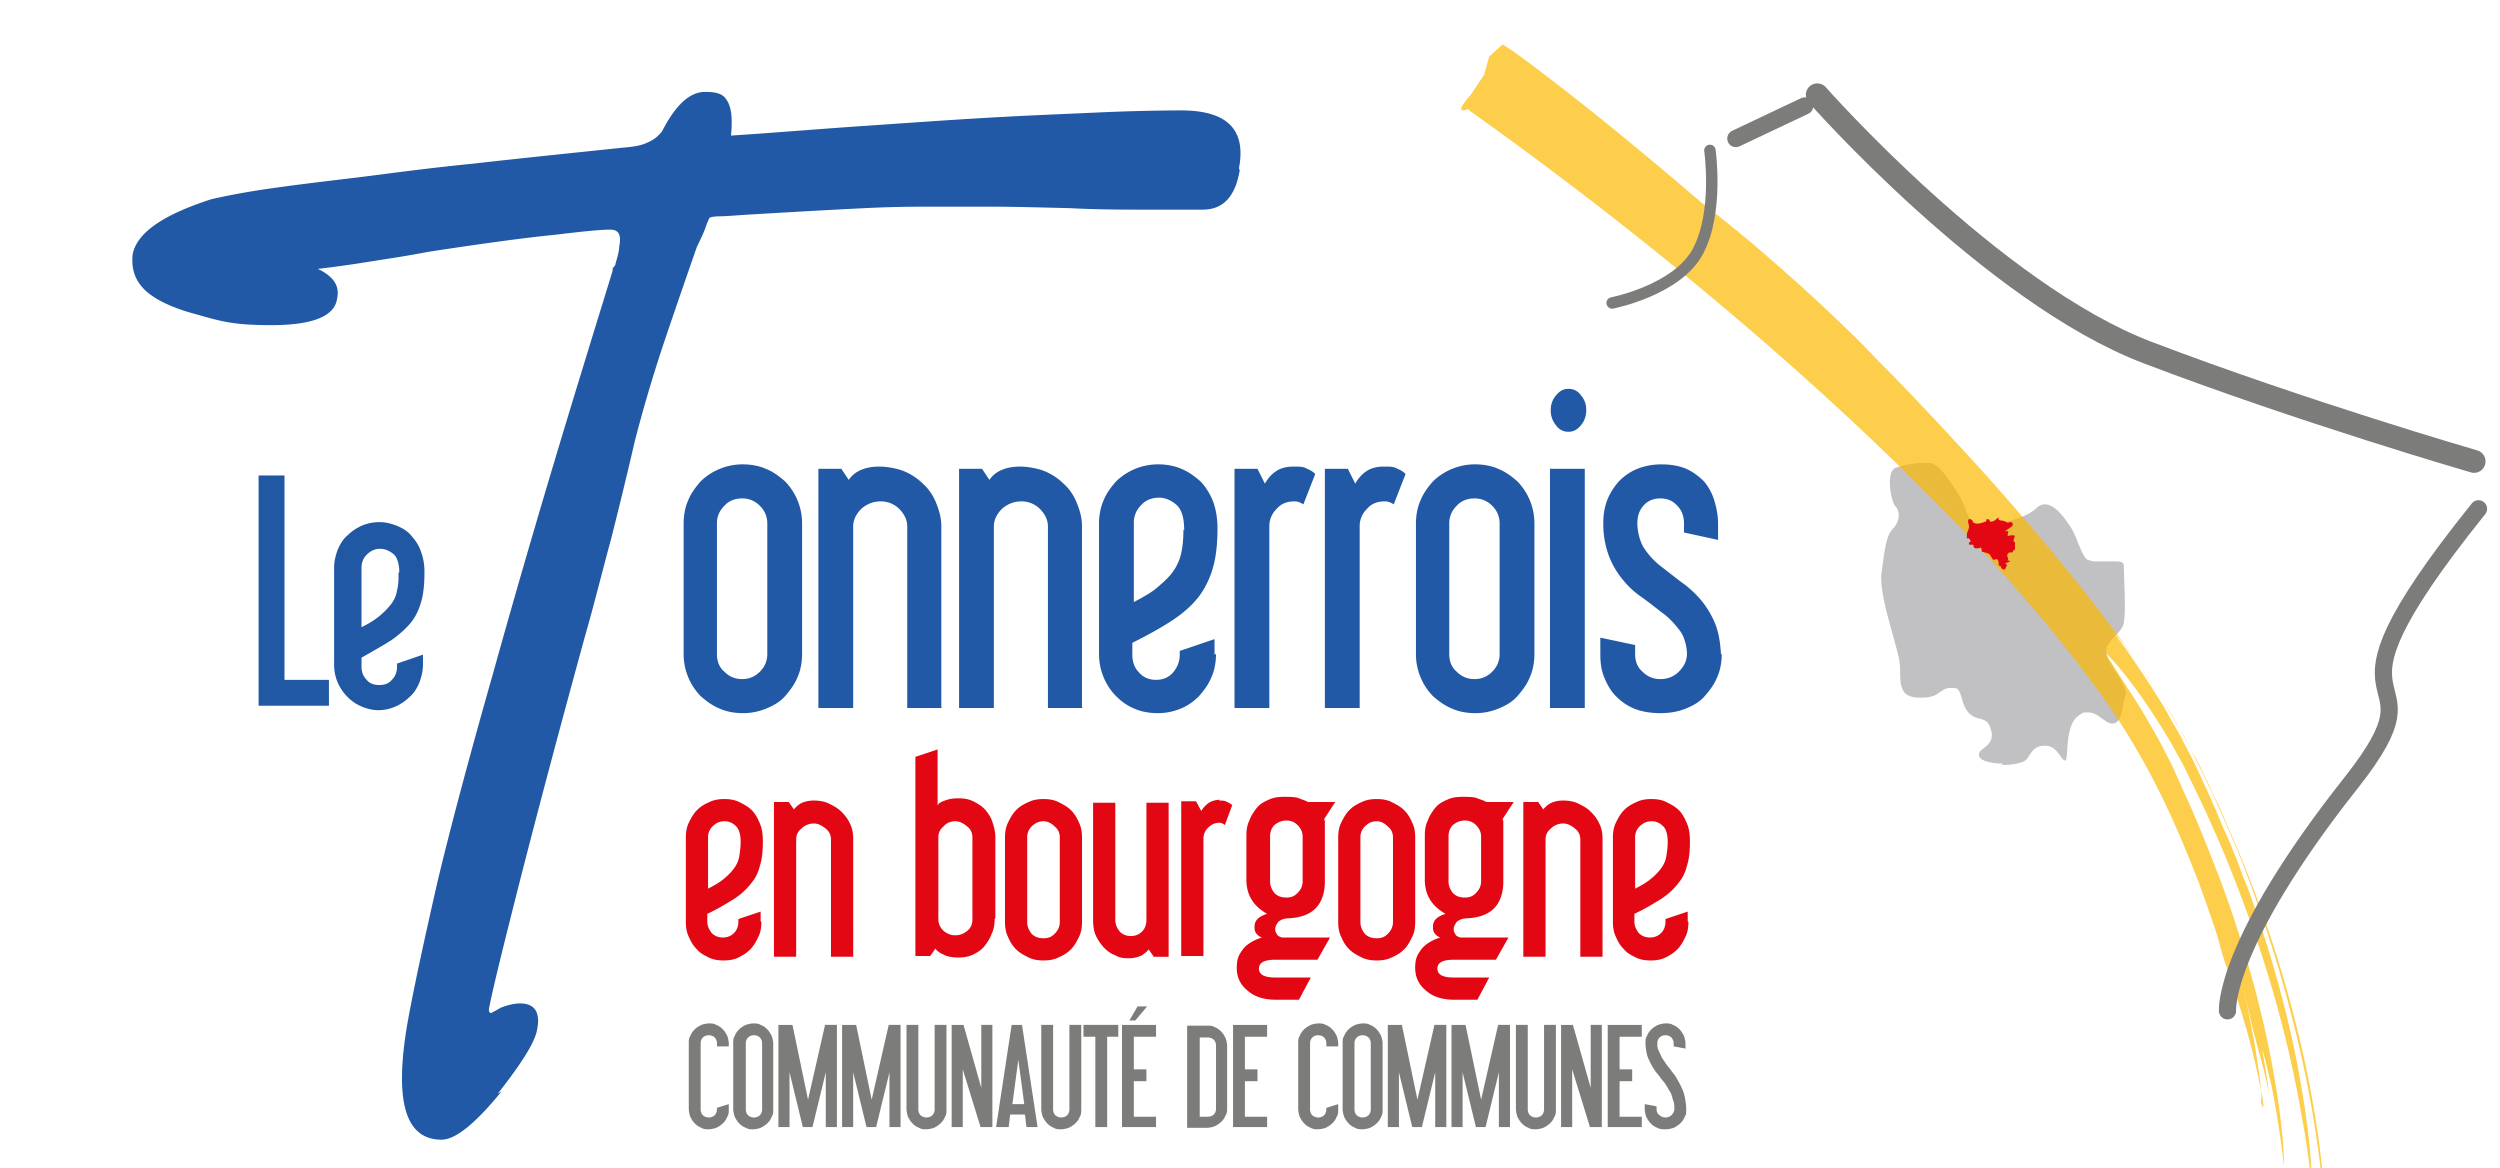 <svg xmlns="http://www.w3.org/2000/svg" version="1.1" xmlns:xlink="http://www.w3.org/1999/xlink" width="184" height="86"><svg xmlns="http://www.w3.org/2000/svg" width="184" height="86" fill="none" viewBox="0 0 184 86"><path fill="#c1c0c2" fill-rule="evenodd" d="M147.377 56.194c-.763 0-1.526-.163-1.69-.49-.327-.709 1.417-.654.763-2.235-.272-.763-1.035-.381-1.58-1.035-.6-.709-.436-1.69-.981-1.799h-.382c-.327 0-.49.164-.763.327-.272.218-.599.382-1.308.382h-.163c-1.744 0-1.308-1.363-1.472-2.67-.218-1.363-1.58-5.014-1.308-6.595.218-1.58.327-2.725.872-3.215.491-.545.491-1.254.109-1.635-.327-.436-.654-2.453 0-2.78a6.7 6.7 0 0 1 2.126-.381h.381c.818 0 1.853 1.853 2.235 2.452.436.545.599 2.126 1.471 2.126h.055c.872 0 3.106-.327 4.087-1.2q.327-.326.654-.326c.818 0 1.526 1.09 1.962 1.744.491.817.709 1.962 1.199 2.343.109 0 .273.11.545.11h1.362c.436 0 .763 0 .763.326 0 .709.164 3.325 0 4.197-.163.871-1.526 1.362-1.253 2.343.272 1.035 1.635 2.289 1.362 3.052-.272.817-.218 1.907-.872 2.016h-.109c-.272 0-.49-.218-.762-.381-.273-.218-.6-.436-.981-.436-.382 0-.382 0-.6.163-1.199.654-.817 3.216-1.09 3.38-.327 0-.545-1.036-1.417-1.09h-.109c-.817 0-.981.544-1.308.98-.218.273-.981.436-1.798.436z" clip-rule="evenodd"></path><path fill="#2259a6" d="M59.034 48.129c0 .599-.109 1.198-.327 1.689-.218.545-.545.98-.926 1.417-.382.436-.872.708-1.417.926a4.4 4.4 0 0 1-1.69.327c-.6 0-1.199-.109-1.69-.327-.544-.218-.98-.545-1.416-.926a4.44 4.44 0 0 1-1.253-3.106v-9.592c0-.6.108-1.2.326-1.69.218-.545.545-.98.927-1.417a4.3 4.3 0 0 1 1.417-.926 4.4 4.4 0 0 1 1.69-.327c.599 0 1.198.109 1.689.327.545.218.98.545 1.417.926a4.44 4.44 0 0 1 1.253 3.106zm-2.561 0v-9.592c0-.49-.164-.927-.545-1.308a1.77 1.77 0 0 0-1.308-.545c-.49 0-.981.163-1.308.545a1.77 1.77 0 0 0-.545 1.308v9.592c0 .544.163.98.545 1.307.381.382.817.545 1.308.545.49 0 .926-.163 1.308-.545.381-.381.545-.817.545-1.307m12.861 3.978h-2.561V38.755c0-.49-.218-.927-.6-1.308a1.9 1.9 0 0 0-1.362-.545c-.49 0-.981.163-1.417.545-.382.381-.6.817-.6 1.308v13.352h-2.561V34.504h1.69l.544.817c.218-.327.545-.6.981-.763.382-.163.872-.218 1.308-.218s1.2.11 1.744.327a4.3 4.3 0 0 1 1.417.927c.436.381.763.872.981 1.417s.382 1.09.382 1.69v13.351zm10.355 0h-2.562V38.755c0-.49-.218-.927-.6-1.308a1.9 1.9 0 0 0-1.362-.545c-.49 0-.98.163-1.417.545-.381.381-.6.817-.6 1.308v13.352h-2.56V34.504h1.689l.545.817c.218-.327.545-.6.98-.763.382-.163.873-.218 1.309-.218s1.199.11 1.744.327a4.3 4.3 0 0 1 1.417.927c.436.381.763.872.98 1.417.219.545.382 1.09.382 1.69v13.351zm9.81-3.978c0 .599-.109 1.198-.327 1.689-.218.545-.545.98-.926 1.417-.382.381-.818.708-1.363.926a4.4 4.4 0 0 1-1.69.327c-.599 0-1.198-.109-1.689-.327-.545-.218-.98-.545-1.362-.926a4.3 4.3 0 0 1-.927-1.417 4.4 4.4 0 0 1-.327-1.69v-9.591c0-.6.11-1.2.327-1.69.218-.545.545-.98.927-1.417a4.44 4.44 0 0 1 3.106-1.254c.6 0 1.2.11 1.69.328.544.218.98.545 1.416.926.382.382.709.927.927 1.472.218.6.327 1.253.327 2.016 0 1.09-.109 2.071-.327 2.834a6.6 6.6 0 0 1-.981 2.071q-.735.981-1.962 1.798c-.817.545-1.798 1.09-2.997 1.69v.872q0 .817.49 1.308c.327.381.763.545 1.254.545.49 0 .926-.164 1.253-.545q.49-.573.49-1.308v-.273l2.562-.871v1.144zm-2.343-9.102c0-.872-.164-1.471-.546-1.853-.38-.327-.817-.545-1.307-.545s-.981.164-1.308.545a1.77 1.77 0 0 0-.545 1.308v5.831c.708-.38 1.308-.708 1.744-1.09.436-.38.817-.708 1.09-1.09.327-.435.544-.926.653-1.416.11-.49.164-1.09.164-1.744zm8.12-4.687c.381 0 .654 0 .926.164.273.109.436.218.6.381l-.872 2.235c-.273-.164-.436-.218-.654-.218-.545 0-.981.163-1.308.545a1.77 1.77 0 0 0-.545 1.308v13.352H90.86V34.504h1.69l.545 1.09c.163-.273.381-.6.763-.872.381-.273.817-.382 1.362-.382zm6.649 0c.382 0 .654 0 .927.164.272.109.436.218.599.381l-.872 2.235c-.272-.164-.436-.218-.654-.218-.545 0-.981.163-1.308.545a1.77 1.77 0 0 0-.545 1.308v13.352h-2.561V34.504h1.69l.544 1.09c.164-.273.382-.6.763-.872.382-.273.818-.382 1.363-.382zm11.009 13.789c0 .599-.109 1.198-.327 1.689-.218.545-.545.98-.927 1.417-.381.436-.872.708-1.417.926a4.4 4.4 0 0 1-1.689.327c-.6 0-1.199-.109-1.69-.327-.545-.218-.981-.545-1.417-.926a4.3 4.3 0 0 1-.926-1.417 4.4 4.4 0 0 1-.327-1.69v-9.591c0-.6.109-1.2.327-1.69.218-.545.545-.98.926-1.417a4.44 4.44 0 0 1 3.107-1.254c.599 0 1.199.11 1.689.328.545.218.981.545 1.417.926a4.44 4.44 0 0 1 1.254 3.106zm-2.562 0v-9.592c0-.49-.163-.927-.545-1.308a1.77 1.77 0 0 0-1.308-.545c-.49 0-.981.163-1.308.545a1.77 1.77 0 0 0-.545 1.308v9.592c0 .544.164.98.545 1.307.382.382.818.545 1.308.545a1.77 1.77 0 0 0 1.308-.545 1.77 1.77 0 0 0 .545-1.307m6.377-17.985c0 .436-.109.817-.382 1.144-.272.327-.545.49-.926.49a1.07 1.07 0 0 1-.927-.49 1.67 1.67 0 0 1-.381-1.09c0-.381.109-.763.381-1.09.273-.327.545-.49.927-.49.381 0 .708.163.926.49.273.327.382.654.382 1.09zm-.109 21.963h-2.562V34.504h2.562zm10.081-3.978c0 .599-.109 1.198-.327 1.689-.218.545-.544.98-.926 1.417-.381.436-.872.708-1.417.926s-1.144.327-1.853.327c-.708 0-1.362-.109-1.907-.327s-.981-.545-1.363-.926c-.381-.382-.654-.872-.872-1.417s-.272-1.09-.272-1.69V46.93l2.561.545v.655c0 .544.164.98.545 1.307.382.382.818.545 1.308.545s.981-.163 1.363-.545c.381-.381.599-.817.599-1.307 0-.491-.163-1.254-.545-1.744-.381-.491-.763-.927-1.308-1.308-.49-.382-1.035-.818-1.58-1.2a6.3 6.3 0 0 1-1.363-1.307 6 6 0 0 1-1.035-1.908 6.7 6.7 0 0 1-.327-2.125c0-.763.109-1.2.272-1.69.218-.545.491-.98.872-1.417.382-.381.818-.708 1.363-.926a4.8 4.8 0 0 1 1.798-.327c.654 0 1.308.109 1.799.327s.926.545 1.308.926c.327.382.599.872.762 1.417s.273 1.09.273 1.69v1.199l-2.507-.545v-.654q0-.818-.49-1.308c-.327-.382-.763-.545-1.254-.545-.49 0-.926.163-1.253.545-.327.381-.436.817-.436 1.308 0 .49.163 1.308.49 1.798s.709.927 1.199 1.308l1.472 1.145a7.8 7.8 0 0 1 1.417 1.253 6.6 6.6 0 0 1 1.144 1.853c.272.654.381 1.417.436 2.289z"></path><path fill="#e30613" d="M56.037 67.857c0 .382-.055.763-.218 1.09-.164.327-.327.654-.6.927-.272.272-.545.436-.872.599s-.708.218-1.09.218c-.381 0-.762-.055-1.09-.218-.327-.163-.654-.327-.872-.6-.272-.272-.436-.544-.599-.926-.163-.327-.218-.709-.218-1.09v-6.213c0-.381.054-.763.218-1.09.163-.327.327-.654.6-.926.272-.273.544-.436.926-.6.327-.163.709-.218 1.09-.218s.763.055 1.09.218c.327.164.654.327.926.6.273.272.436.6.6.98.163.382.218.818.218 1.309 0 .708-.055 1.308-.218 1.798a3 3 0 0 1-.654 1.308c-.327.436-.763.818-1.254 1.145-.545.327-1.144.708-1.962 1.09v.544c0 .327.11.6.328.872q.326.327.817.327t.817-.327c.218-.218.327-.49.327-.872v-.163l1.635-.545v.709zm-1.526-5.886c0-.545-.11-.98-.382-1.199a1.1 1.1 0 0 0-.817-.327c-.327 0-.6.11-.872.382a1.1 1.1 0 0 0-.327.817v3.76c.436-.217.818-.435 1.145-.708.272-.218.544-.49.708-.708.218-.273.381-.6.436-.927s.109-.708.109-1.09m8.284 8.447H61.16v-8.61c0-.327-.11-.6-.382-.818s-.545-.381-.872-.381-.654.109-.926.381c-.273.218-.382.49-.382.818v8.61h-1.635v-11.39h1.09l.382.545a1.7 1.7 0 0 1 .6-.49 2.3 2.3 0 0 1 .871-.164c.327 0 .763.055 1.09.218.327.164.654.327.927.6.272.272.49.545.654.926.163.327.218.709.218 1.09zm10.409-2.779c0 .382-.055.763-.218 1.09-.11.327-.327.654-.545.926-.218.273-.49.436-.817.6-.328.163-.709.218-1.09.218s-.818-.055-1.09-.218c-.273-.11-.491-.273-.6-.436l-.381.545h-1.09v-14.66l1.634-.545V59.3c.055-.164.218-.273.545-.382q.41-.163.981-.163c.382 0 .763.054 1.09.218.327.163.6.327.872.6.218.272.436.544.545.926.11.327.218.708.218 1.09v5.995zm-2.888-7.194c-.328 0-.654.11-.873.382-.272.218-.381.49-.381.817v5.995c0 .327.109.6.382.872.272.218.544.327.871.327.328 0 .6-.109.873-.327.272-.218.381-.49.381-.872v-5.995c0-.327-.109-.6-.382-.817-.272-.218-.544-.382-.871-.382m9.319 7.412c0 .382-.054.763-.218 1.09-.163.327-.327.654-.6.927-.272.272-.544.436-.926.599-.327.163-.708.218-1.09.218-.381 0-.763-.055-1.09-.218s-.654-.327-.926-.6c-.273-.272-.436-.544-.6-.926-.163-.327-.218-.709-.218-1.09v-6.213c0-.381.055-.763.218-1.09.164-.327.327-.654.6-.926.272-.273.545-.436.926-.6.327-.163.709-.218 1.09-.218s.763.055 1.09.218c.327.164.654.327.927.6.272.272.436.545.6.926.163.327.217.709.217 1.09zm-1.635 0v-6.213c0-.327-.109-.6-.381-.817-.218-.218-.49-.382-.818-.382s-.6.11-.872.382a1.1 1.1 0 0 0-.327.817v6.213c0 .327.11.6.327.872.218.218.49.327.872.327s.6-.109.818-.327.381-.49.381-.872m8.011 2.562h-1.09l-.381-.545c-.11.163-.273.272-.49.436a2.2 2.2 0 0 1-.982.218c-.436 0-.708-.055-.98-.219-.328-.108-.6-.326-.818-.544a3.5 3.5 0 0 1-.6-.873c-.163-.326-.218-.763-.218-1.198v-8.611h1.635v8.61c0 .328.11.6.327.873q.326.326.818.326t.817-.326c.218-.219.327-.491.327-.873v-8.61h1.635v11.39zm3.706-11.499c.218 0 .436 0 .6.108.163.055.272.164.38.218l-.544 1.472c-.164-.11-.273-.164-.382-.164-.327 0-.6.11-.872.382a1.1 1.1 0 0 0-.326.817v8.611h-1.635v-11.39h1.09l.381.708a2.2 2.2 0 0 1 .49-.545c.218-.163.545-.272.872-.272zm7.793 1.525v4.47c0 .762-.218 1.416-.6 1.852-.435.49-1.09.763-2.016.818-.436 0-.708.163-.817.272-.11.163-.218.327-.218.49 0 .164 0 .219.109.382.054.163.218.218.381.272h3.543l-.927 1.635H93.86c-.818 0-1.2.218-1.2.654s.382.654 1.2.654h2.616l-.872 1.635H93.86c-.818 0-1.526-.218-2.017-.654-.545-.436-.817-.98-.817-1.69 0-.708.163-.98.49-1.416.327-.382.818-.654 1.363-.818a.85.85 0 0 1-.436-.327c-.11-.163-.11-.327-.11-.49a.78.78 0 0 1 .219-.545c.163-.163.381-.272.708-.382-.98-.544-1.526-1.362-1.526-2.506v-3.27c0-.382.055-.763.218-1.09.11-.327.327-.654.545-.927.218-.272.49-.436.872-.6.327-.163.709-.217 1.145-.217s.817 0 1.09.109c.272.109.49.163.654.272h2.016l-.817 1.254zm-1.635 4.415v-3.27c0-.327-.109-.6-.381-.872a1.1 1.1 0 0 0-.818-.327c-.327 0-.6.109-.872.327-.218.218-.327.49-.327.872v3.27c0 .327.11.6.327.871.218.219.49.328.872.328s.6-.11.818-.328c.218-.217.381-.49.381-.871m8.284 2.997c0 .382-.054.763-.218 1.09-.163.327-.327.654-.599.927-.273.272-.545.436-.927.599-.327.163-.708.218-1.09.218-.381 0-.763-.055-1.09-.218s-.654-.327-.926-.6c-.273-.272-.436-.544-.6-.926-.163-.327-.218-.709-.218-1.09v-6.213c0-.381.055-.763.218-1.09.164-.327.327-.654.6-.926.272-.273.545-.436.926-.6.327-.163.709-.218 1.09-.218s.763.055 1.09.218c.327.164.654.327.927.6.272.272.436.545.599.926.164.327.218.709.218 1.09zm-1.635 0v-6.213c0-.327-.109-.6-.381-.817-.218-.218-.491-.382-.818-.382s-.599.11-.872.382a1.1 1.1 0 0 0-.327.817v6.213c0 .327.109.6.327.872.218.218.491.327.872.327.382 0 .6-.109.818-.327s.381-.49.381-.872m8.12-7.412v4.47c0 .762-.218 1.416-.599 1.852-.436.49-1.09.763-2.017.818-.436 0-.708.163-.817.272-.109.163-.218.327-.218.49 0 .164 0 .219.109.382.054.163.218.218.381.272h3.543l-.927 1.635h-3.106c-.818 0-1.199.218-1.199.654s.381.654 1.199.654h2.616l-.872 1.635h-1.744c-.818 0-1.526-.218-2.017-.654-.545-.436-.817-.98-.817-1.69 0-.708.163-.98.49-1.416.327-.382.818-.654 1.363-.818a.85.85 0 0 1-.436-.327c-.109-.163-.109-.327-.109-.49s.054-.382.218-.545c.163-.163.381-.272.708-.382-.981-.544-1.526-1.362-1.526-2.506v-3.27c0-.382.055-.763.218-1.09.109-.327.327-.654.545-.927.218-.272.491-.436.872-.6.327-.163.709-.217 1.145-.217s.817 0 1.09.109c.272.109.49.163.654.272h2.016l-.817 1.254zm-1.635 4.415v-3.27c0-.327-.109-.6-.381-.872a1.1 1.1 0 0 0-.818-.327c-.327 0-.599.109-.872.327-.218.218-.327.49-.327.872v3.27c0 .327.109.6.327.871.218.219.491.328.872.328.382 0 .6-.11.818-.328.218-.217.381-.49.381-.871m8.938 5.558h-1.635v-8.61c0-.327-.109-.6-.381-.818-.273-.218-.545-.381-.872-.381s-.654.109-.927.381c-.272.218-.381.49-.381.818v8.61h-1.635v-11.39h1.09l.381.545a1.7 1.7 0 0 1 .6-.49c.272-.11.545-.164.872-.164s.763.055 1.09.218c.327.164.654.327.926.6.273.272.491.545.654.926.164.327.218.709.218 1.09zm6.322-2.561c0 .382-.054.763-.218 1.09-.163.327-.327.654-.599.927-.273.272-.545.436-.872.599s-.709.218-1.09.218-.763-.055-1.09-.218-.654-.327-.872-.6c-.273-.272-.436-.544-.6-.926-.163-.327-.218-.709-.218-1.09v-6.213c0-.381.055-.763.218-1.09.164-.327.327-.654.6-.926.272-.273.545-.436.926-.6.327-.163.709-.218 1.09-.218s.763.055 1.09.218c.327.164.654.327.927.6.272.272.436.6.599.98.164.382.218.818.218 1.309 0 .708-.054 1.308-.218 1.798a3 3 0 0 1-.654 1.308c-.327.436-.763.818-1.253 1.145-.545.327-1.145.708-1.962 1.09v.544c0 .327.109.6.327.872q.327.327.817.327t.818-.327c.218-.218.327-.49.327-.872v-.163l1.635-.545v.709zm-1.526-5.886c0-.545-.109-.98-.381-1.199a1.1 1.1 0 0 0-.818-.327c-.327 0-.599.11-.872.382a1.1 1.1 0 0 0-.327.817v3.76c.436-.217.818-.435 1.145-.708.272-.218.545-.49.708-.708.218-.273.382-.6.436-.927.055-.327.109-.708.109-1.09"></path><path fill="#7c7c7b" d="M53.639 81.645c0 .218 0 .382-.11.545a1.3 1.3 0 0 1-.326.49 1.9 1.9 0 0 1-.49.328 2 2 0 0 1-.546.109c-.163 0-.381 0-.545-.11a1.3 1.3 0 0 1-.49-.326 1.9 1.9 0 0 1-.327-.49 2 2 0 0 1-.11-.546v-4.85c0-.218 0-.382.11-.545q.081-.246.327-.49.163-.165.49-.328c.164-.054.382-.109.545-.109s.382 0 .545.11q.246.081.49.326.165.165.328.49c.054.164.109.382.109.546v.218h-.872v-.218a.62.62 0 0 0-.164-.436.62.62 0 0 0-.436-.164.62.62 0 0 0-.436.164.62.62 0 0 0-.163.436v4.85c0 .164.054.327.163.436a.62.62 0 0 0 .436.164.62.62 0 0 0 .436-.164.62.62 0 0 0 .164-.436v-.109l.872-.272zm3.27 0c0 .218 0 .382-.11.545a1.3 1.3 0 0 1-.326.49 1.9 1.9 0 0 1-.49.328 2 2 0 0 1-.546.109c-.163 0-.381 0-.545-.11a1.3 1.3 0 0 1-.49-.326 1.9 1.9 0 0 1-.327-.49 2 2 0 0 1-.11-.546v-4.85c0-.218 0-.382.11-.545q.081-.246.327-.49.163-.165.49-.328c.164-.054.382-.109.545-.109s.382 0 .545.11q.246.081.49.326.165.165.328.49c.054.164.109.382.109.546zm-.818 0v-4.85a.62.62 0 0 0-.163-.436.62.62 0 0 0-.436-.164.62.62 0 0 0-.436.164.62.62 0 0 0-.164.436v4.85c0 .164.055.327.164.436a.62.62 0 0 0 .436.164.62.62 0 0 0 .436-.164.62.62 0 0 0 .163-.436m5.505 1.308h-.818V78.92l-.98 4.033h-.709l-.981-4.033v4.033h-.817v-7.52h1.035l1.145 5.504 1.253-5.505h.872zm4.686 0h-.817V78.92l-.981 4.033h-.708l-.982-4.033v4.033h-.817v-7.52h1.036l1.144 5.504 1.254-5.505h.871zm3.379-1.308c0 .218 0 .382-.109.545a1.3 1.3 0 0 1-.327.49 1.9 1.9 0 0 1-.49.328 2 2 0 0 1-.545.109c-.164 0-.382 0-.545-.11a1.3 1.3 0 0 1-.49-.326 1.9 1.9 0 0 1-.328-.49 2 2 0 0 1-.109-.546v-6.213h.872v6.213c0 .164.055.327.164.436a.62.62 0 0 0 .436.164.62.62 0 0 0 .436-.164.62.62 0 0 0 .163-.436v-6.213h.872zm3.379 1.308h-.872l-1.308-4.25v4.25h-.817v-7.52h.872l1.308 4.632v-4.633h.817zm3.38 0h-.873l-.109-.926h-1.09l-.108.926h-.927l1.144-7.52h.763l1.145 7.52zm-1.036-1.69-.436-3.27-.436 3.27zm4.196.382c0 .218 0 .382-.109.545a1.3 1.3 0 0 1-.327.49 1.9 1.9 0 0 1-.49.328 2 2 0 0 1-.545.109c-.164 0-.382 0-.545-.11a1.3 1.3 0 0 1-.49-.326 1.9 1.9 0 0 1-.328-.49 2 2 0 0 1-.109-.546v-6.213h.872v6.213c0 .164.055.327.164.436a.62.62 0 0 0 .436.164.62.62 0 0 0 .436-.164.62.62 0 0 0 .163-.436v-6.213h.872zm2.78-5.341h-.872v6.65h-.872v-6.65h-.872v-.872h2.561v.872zm2.725 6.649h-2.507v-7.52h2.507v.871H83.45v2.398h.926v.872h-.926v2.616h1.635v.872zm-1.58-7.848h-.382l.6-1.035h.708l-.872 1.035zm6.812 6.431c0 .218 0 .382-.11.545a1.3 1.3 0 0 1-.326.49 1.9 1.9 0 0 1-.491.328 2 2 0 0 1-.545.109h-1.471v-7.521h1.471c.218 0 .382 0 .545.109q.245.081.49.327.165.163.328.49c.054.164.109.382.109.545zm-.818 0v-4.578a.62.62 0 0 0-.163-.436.62.62 0 0 0-.436-.163h-.6v5.831h.6a.62.62 0 0 0 .435-.163.62.62 0 0 0 .164-.436zm3.761 1.417h-2.508v-7.52h2.507v.871h-1.635v2.398h.927v.872h-.927v2.616h1.635v.872zm5.231-1.308c0 .218 0 .382-.109.545a1.3 1.3 0 0 1-.327.49 1.9 1.9 0 0 1-.49.328 2 2 0 0 1-.545.109c-.164 0-.382 0-.545-.11a1.3 1.3 0 0 1-.49-.326 1.9 1.9 0 0 1-.328-.49 2 2 0 0 1-.109-.546v-4.85c0-.218 0-.382.11-.545q.081-.246.326-.49.165-.165.49-.328a2 2 0 0 1 .546-.109c.163 0 .381 0 .545.11q.245.081.49.326.164.165.327.49c.055.164.11.382.11.546v.218h-.873v-.218a.62.62 0 0 0-.163-.436.62.62 0 0 0-.436-.164.62.62 0 0 0-.436.164.62.62 0 0 0-.164.436v4.85c0 .164.055.327.164.436a.62.62 0 0 0 .436.164.62.62 0 0 0 .436-.164.62.62 0 0 0 .163-.436v-.109l.872-.272zm3.27 0c0 .218 0 .382-.109.545a1.3 1.3 0 0 1-.327.49 1.9 1.9 0 0 1-.49.328 2 2 0 0 1-.545.109c-.164 0-.382 0-.545-.11a1.3 1.3 0 0 1-.49-.326 1.9 1.9 0 0 1-.328-.49 2 2 0 0 1-.109-.546v-4.85c0-.218 0-.382.11-.545q.081-.246.326-.49.165-.165.49-.328a2 2 0 0 1 .546-.109c.163 0 .381 0 .545.11q.245.081.49.326.164.165.327.49c.055.164.109.382.109.546zm-.872 0v-4.85a.62.62 0 0 0-.163-.436.62.62 0 0 0-.436-.164.62.62 0 0 0-.436.164.62.62 0 0 0-.164.436v4.85c0 .164.055.327.164.436a.62.62 0 0 0 .436.164.62.62 0 0 0 .436-.164.62.62 0 0 0 .163-.436m5.559 1.308h-.817V78.92l-.981 4.033h-.708l-.981-4.033v4.033h-.818v-7.52h1.036l1.144 5.504 1.253-5.505h.872zm4.687 0h-.817V78.92l-.981 4.033h-.709l-.981-4.033v4.033h-.817v-7.52h1.035l1.145 5.504 1.253-5.505h.872zm3.379-1.308c0 .218 0 .382-.109.545a1.3 1.3 0 0 1-.327.49 1.9 1.9 0 0 1-.491.328 2 2 0 0 1-.545.109c-.163 0-.381 0-.545-.11a1.3 1.3 0 0 1-.49-.326 1.9 1.9 0 0 1-.327-.49 2 2 0 0 1-.109-.546v-6.213h.872v6.213c0 .164.054.327.163.436a.62.62 0 0 0 .436.164.62.62 0 0 0 .436-.164.62.62 0 0 0 .164-.436v-6.213h.872zm3.379 1.308h-.872l-1.308-4.25v4.25h-.817v-7.52h.871l1.308 4.632v-4.633h.818zm2.943 0h-2.507v-7.52h2.507v.871h-1.635v2.398h.926v.872h-.926v2.616h1.635v.872zm1.743-7.63c.218 0 .382 0 .545.11q.245.081.491.326.163.165.327.49c.054.164.109.382.109.546v.381l-.872-.163v-.218a.62.62 0 0 0-.164-.436.62.62 0 0 0-.436-.164.62.62 0 0 0-.436.164.62.62 0 0 0-.163.436c0 .163 0 .381.109.545.054.163.163.327.218.49l.327.49c.109.164.272.328.381.491.109.164.273.327.382.545.109.164.218.382.327.6s.218.49.272.763c.055.272.109.6.109.926s0 .382-.109.545a1.3 1.3 0 0 1-.327.49 1.9 1.9 0 0 1-.49.328 2 2 0 0 1-.6.109c-.218 0-.381 0-.599-.11a1.3 1.3 0 0 1-.491-.326 1.9 1.9 0 0 1-.327-.49 2 2 0 0 1-.109-.546v-.381l.872.163v.218c0 .164.055.327.218.436a.62.62 0 0 0 .436.164.62.62 0 0 0 .436-.164c.109-.109.218-.272.218-.436 0-.272 0-.49-.109-.708-.054-.218-.109-.436-.218-.6s-.218-.381-.327-.545c-.109-.163-.272-.327-.381-.49-.109-.164-.273-.327-.382-.49a5 5 0 0 1-.327-.546c-.109-.218-.218-.436-.272-.654a3.7 3.7 0 0 1-.109-.817c0-.273 0-.382.109-.545q.081-.246.327-.49.163-.165.49-.328c.164-.054.382-.109.545-.109"></path><path fill="#2158a4" d="M24.21 51.943h-5.178V34.994h1.907v15.042h3.27zm6.92-2.997c0 .436-.108.872-.272 1.308-.163.382-.381.763-.708 1.035a3.5 3.5 0 0 1-1.036.709 3.2 3.2 0 0 1-1.253.273c-.436 0-.872-.11-1.254-.273a3.2 3.2 0 0 1-1.035-.709 3.5 3.5 0 0 1-.709-1.035 3.3 3.3 0 0 1-.272-1.308v-7.194c0-.436.109-.872.272-1.308.164-.381.382-.763.709-1.035a3.5 3.5 0 0 1 1.035-.709 3.3 3.3 0 0 1 1.308-.272c.49 0 .872.109 1.308.272.382.164.763.382 1.036.709.272.327.545.654.708 1.144.164.436.273.927.273 1.526 0 .818-.055 1.526-.218 2.126-.164.6-.382 1.09-.709 1.526-.381.49-.872.926-1.471 1.362-.6.382-1.363.818-2.235 1.308v.654c0 .382.11.709.382.981.218.273.545.382.926.382.382 0 .709-.11.927-.382.272-.272.381-.6.381-.98v-.219l1.908-.654v.872zm-1.743-6.812c0-.654-.164-1.145-.436-1.363-.273-.218-.6-.381-.981-.381-.382 0-.709.163-.981.436-.273.272-.382.6-.382.98v4.36q.818-.408 1.308-.817.49-.408.818-.817c.272-.327.436-.709.49-1.09.11-.382.11-.818.11-1.308z"></path><path fill="#2259a6" d="M91.243 12.54c-.327 1.908-1.2 2.89-2.725 2.89h-4.142c-1.635 0-3.543 0-5.668-.11-2.235-.054-4.196-.109-5.886-.109h-4.25c-1.09 0-2.726 0-4.96.11-2.235.108-5.123.272-8.775.49-.817.054-1.471.109-1.853.109s-.654.054-.763.109c-.054.109-.163.327-.272.654q-.163.49-.654 1.471a779 779 0 0 0-2.289 6.65 108 108 0 0 0-2.289 7.683 345 345 0 0 1-1.744 7.194c-.654 2.398-1.253 4.85-1.962 7.303-2.18 7.957-3.815 14.17-4.96 18.693-1.144 4.523-1.852 7.412-2.07 8.61 0 .164.054.273.163.273l.709-.381-.273.109c.709-.327 1.308-.436 1.69-.436 1.09 0 1.526.654 1.253 1.962-.163.926-1.144 2.452-2.888 4.687l.272-.164C35 82.681 33.528 83.88 32.493 83.88c-2.67 0-3.488-2.834-2.507-8.557.49-2.725 1.253-6.212 2.235-10.518 1.035-4.305 2.397-9.374 4.087-15.314 1.58-5.668 3.106-10.9 4.578-15.805 1.471-4.904 2.888-9.482 4.196-13.733 0-.11 0-.218.11-.327.108-.11.108-.164.108-.218.164-.545.273-.981.273-1.254.163-.817 0-1.253-.654-1.253s-1.853.109-4.088.381c-2.234.218-5.395.654-9.319 1.254-1.69.327-3.215.545-4.578.763a76 76 0 0 1-3.542.49c1.144.545 1.635 1.254 1.417 2.18-.164 1.308-1.799 1.962-4.85 1.962-3.053 0-3.816-.327-6.16-.98-1.58-.491-2.67-1.09-3.269-1.745-.654-.708-.872-1.526-.763-2.507.327-1.58 2.234-2.888 5.777-4.033.926-.218 2.289-.49 4.142-.763 1.853-.272 4.142-.545 6.867-.872 2.18-.272 4.904-.654 8.229-.98 3.324-.382 7.085-.764 11.227-1.2.708-.054 1.253-.163 1.69-.381a2.5 2.5 0 0 0 1.035-.818c.98-1.907 2.016-2.888 3.16-2.888s1.418.272 1.69.763c.272.545.327 1.308.218 2.452 3.324-.218 6.54-.49 9.755-.708 3.161-.218 6.213-.436 9.047-.6s5.504-.272 7.957-.381a146 146 0 0 1 6.376-.164q5.07 0 4.251 4.251z"></path><path fill="#fbba00" d="M108.083 8.018s-1.308.6.164-1.036l.981-1.471.381-1.363.981-.872s.382.164 2.398 1.69 5.722 4.36 12.208 9.918c0 0 1.362 1.036 3.597 2.889 2.18 1.853 5.231 4.523 8.501 7.793 0 0 .709.763 2.017 2.071 1.253 1.308 3.106 3.215 5.286 5.614 2.18 2.343 4.633 5.177 7.249 8.338 2.561 3.16 5.231 6.649 7.684 10.518l.872 1.471c.272.491.545 1.036.817 1.526l.436.764.382.762c.218.49.49.981.708 1.526.218.49.491.981.709 1.472.218.49.436 1.035.654 1.526.436.98.872 2.016 1.253 2.997a90 90 0 0 1 3.652 11.336c1.744 6.976 2.125 12.262 2.071 13.57 0 0 0-.654-.164-1.853-.109-1.199-.327-2.888-.654-4.905-.654-4.033-1.907-9.319-3.706-14.605a112 112 0 0 0-1.417-3.924c-.49-1.308-1.035-2.507-1.58-3.76-.545-1.2-1.09-2.399-1.635-3.489l-.818-1.635c-.272-.544-.545-1.09-.872-1.526-.272-.49-.599-.98-.817-1.416-.273-.436-.545-.872-.818-1.254-.49-.817-.981-1.471-1.417-2.07-.817-1.2-1.471-1.908-1.689-2.18 0 0 .381.544 1.035 1.416.327.49.709 1.036 1.145 1.69q.654.981 1.471 2.289c.273.435.491.871.763 1.362q.409.654.818 1.471c.272.491.545 1.036.817 1.58.273.546.491 1.09.763 1.636.273.545.491 1.144.763 1.69.218.599.491 1.198.763 1.798.273.6.491 1.199.763 1.798.218.6.436 1.254.709 1.853 1.853 5.014 3.27 10.246 3.978 14.442.763 4.197.927 7.358.872 8.175 0 0-.054-.6-.163-1.69-.055-.544-.164-1.198-.273-1.961s-.272-1.58-.436-2.507c-.654-3.706-1.853-8.611-3.597-13.461-.872-2.453-1.798-4.85-2.834-7.14-.49-1.144-1.035-2.234-1.526-3.27-.272-.545-.49-1.035-.763-1.526l-.817-1.471c-2.18-3.706-4.197-6.104-4.905-6.649 0 0 .327.436.872 1.308.272.436.599.927.981 1.526.381.6.817 1.254 1.253 2.017s.927 1.58 1.363 2.452c.218.436.49.926.708 1.417l.654 1.471c.927 1.962 1.799 4.197 2.671 6.431 1.689 4.47 2.997 9.21 3.76 13.134s1.036 6.922.981 8.066c0 0-.163-1.69-.49-3.597-.164-.98-.327-1.962-.545-2.834s-.382-1.635-.545-2.07c.163 1.035.381 2.125.49 3.16a41 41 0 0 0-.599-2.507l-.654-2.452-.327-1.471-.327-1.417s.109.49.272 1.253.327 1.744.545 2.78c.164 1.035.327 2.07.436 2.888.109.817.109 1.417.055 1.58 0 0 .272.872.163 0-.054-.436-.218-1.308-.599-2.943-.382-1.635-1.036-4.032-2.235-7.411 0 0-.163-.49-.436-1.526-.272-.981-.817-2.453-1.471-4.306-1.472-3.706-3.652-9.264-8.229-15.205-4.469-5.995-10.682-12.644-18.312-19.674s-16.731-14.497-27.14-21.908z" opacity=".7"></path><path stroke="#7c7c7b" stroke-linecap="round" stroke-width="1.686" d="M133.752 6.982s12.862 14.606 24.306 18.966 24.034 8.01 24.034 8.01"></path><path stroke="#7c7c7b" stroke-linecap="round" stroke-width="1.265" d="M182.419 37.447c-13.57 16.894-1.798 10.572-9.374 20.164-9.482 11.99-9.101 16.786-9.101 16.786"></path><path stroke="#7c7c7b" stroke-linecap="round" stroke-width=".843" d="M125.849 11.07s.654 4.523-.872 7.411-6.322 3.815-6.322 3.815"></path><path stroke="#7c7c7b" stroke-linecap="round" stroke-width="1.265" d="m127.757 10.197 5.068-2.398"></path><path fill="#e30613" fill-rule="evenodd" d="M145.251 38.428s-.164-.273-.327-.218c-.164.054 0 .436 0 .545 0 .163-.164.49-.164.545v.327h.164s.163.218.109.218c0 .054-.055.054-.109.054v.164c0 .054.327 0 .327.054 0 .055 0 .218.109.218 0 .055.327 0 .381 0v-.109s0 .055.109.164v.163c0 .11.436.11.545.218.109.055.218.382.327.436 0 0 .273-.109.327 0 .055.11.055.327.055.382s.109.054.163.109c0 .109.109.218.218.218.164 0 .109-.164.164-.164 0-.054.054-.054.054-.163s-.109-.055-.109-.11c0-.054.327-.108.327-.163v-.054h-.163s.109-.218 0-.218v-.055c-.109-.163.109-.327.109-.327h.218c.054 0 .109-.218.163-.218.055.055.055 0 .055 0v-.49c0-.11-.109-.055-.109-.164s.163-.381.054-.381c-.436-.055-.436.109-.49 0 0 0 .054-.273.054-.327-.054 0-.163.054-.218 0-.054 0 .545-.327.545-.436 0-.11 0-.218-.163-.218-.164 0-.218.109-.273 0-.109 0-.163-.11-.327-.11-.163 0-.218-.054-.272-.054v-.163c-.109 0-.273.218-.327.218-.055.054-.273.109-.327.054 0 0 0-.163-.164-.163-.163 0-.054.109-.109.163 0 0-.381.164-.654.164-.272 0-.381-.164-.381-.164z" clip-rule="evenodd"></path></svg><style>@media (prefers-color-scheme: light) { :root { filter: none; } }
@media (prefers-color-scheme: dark) { :root { filter: none; } }
</style></svg>